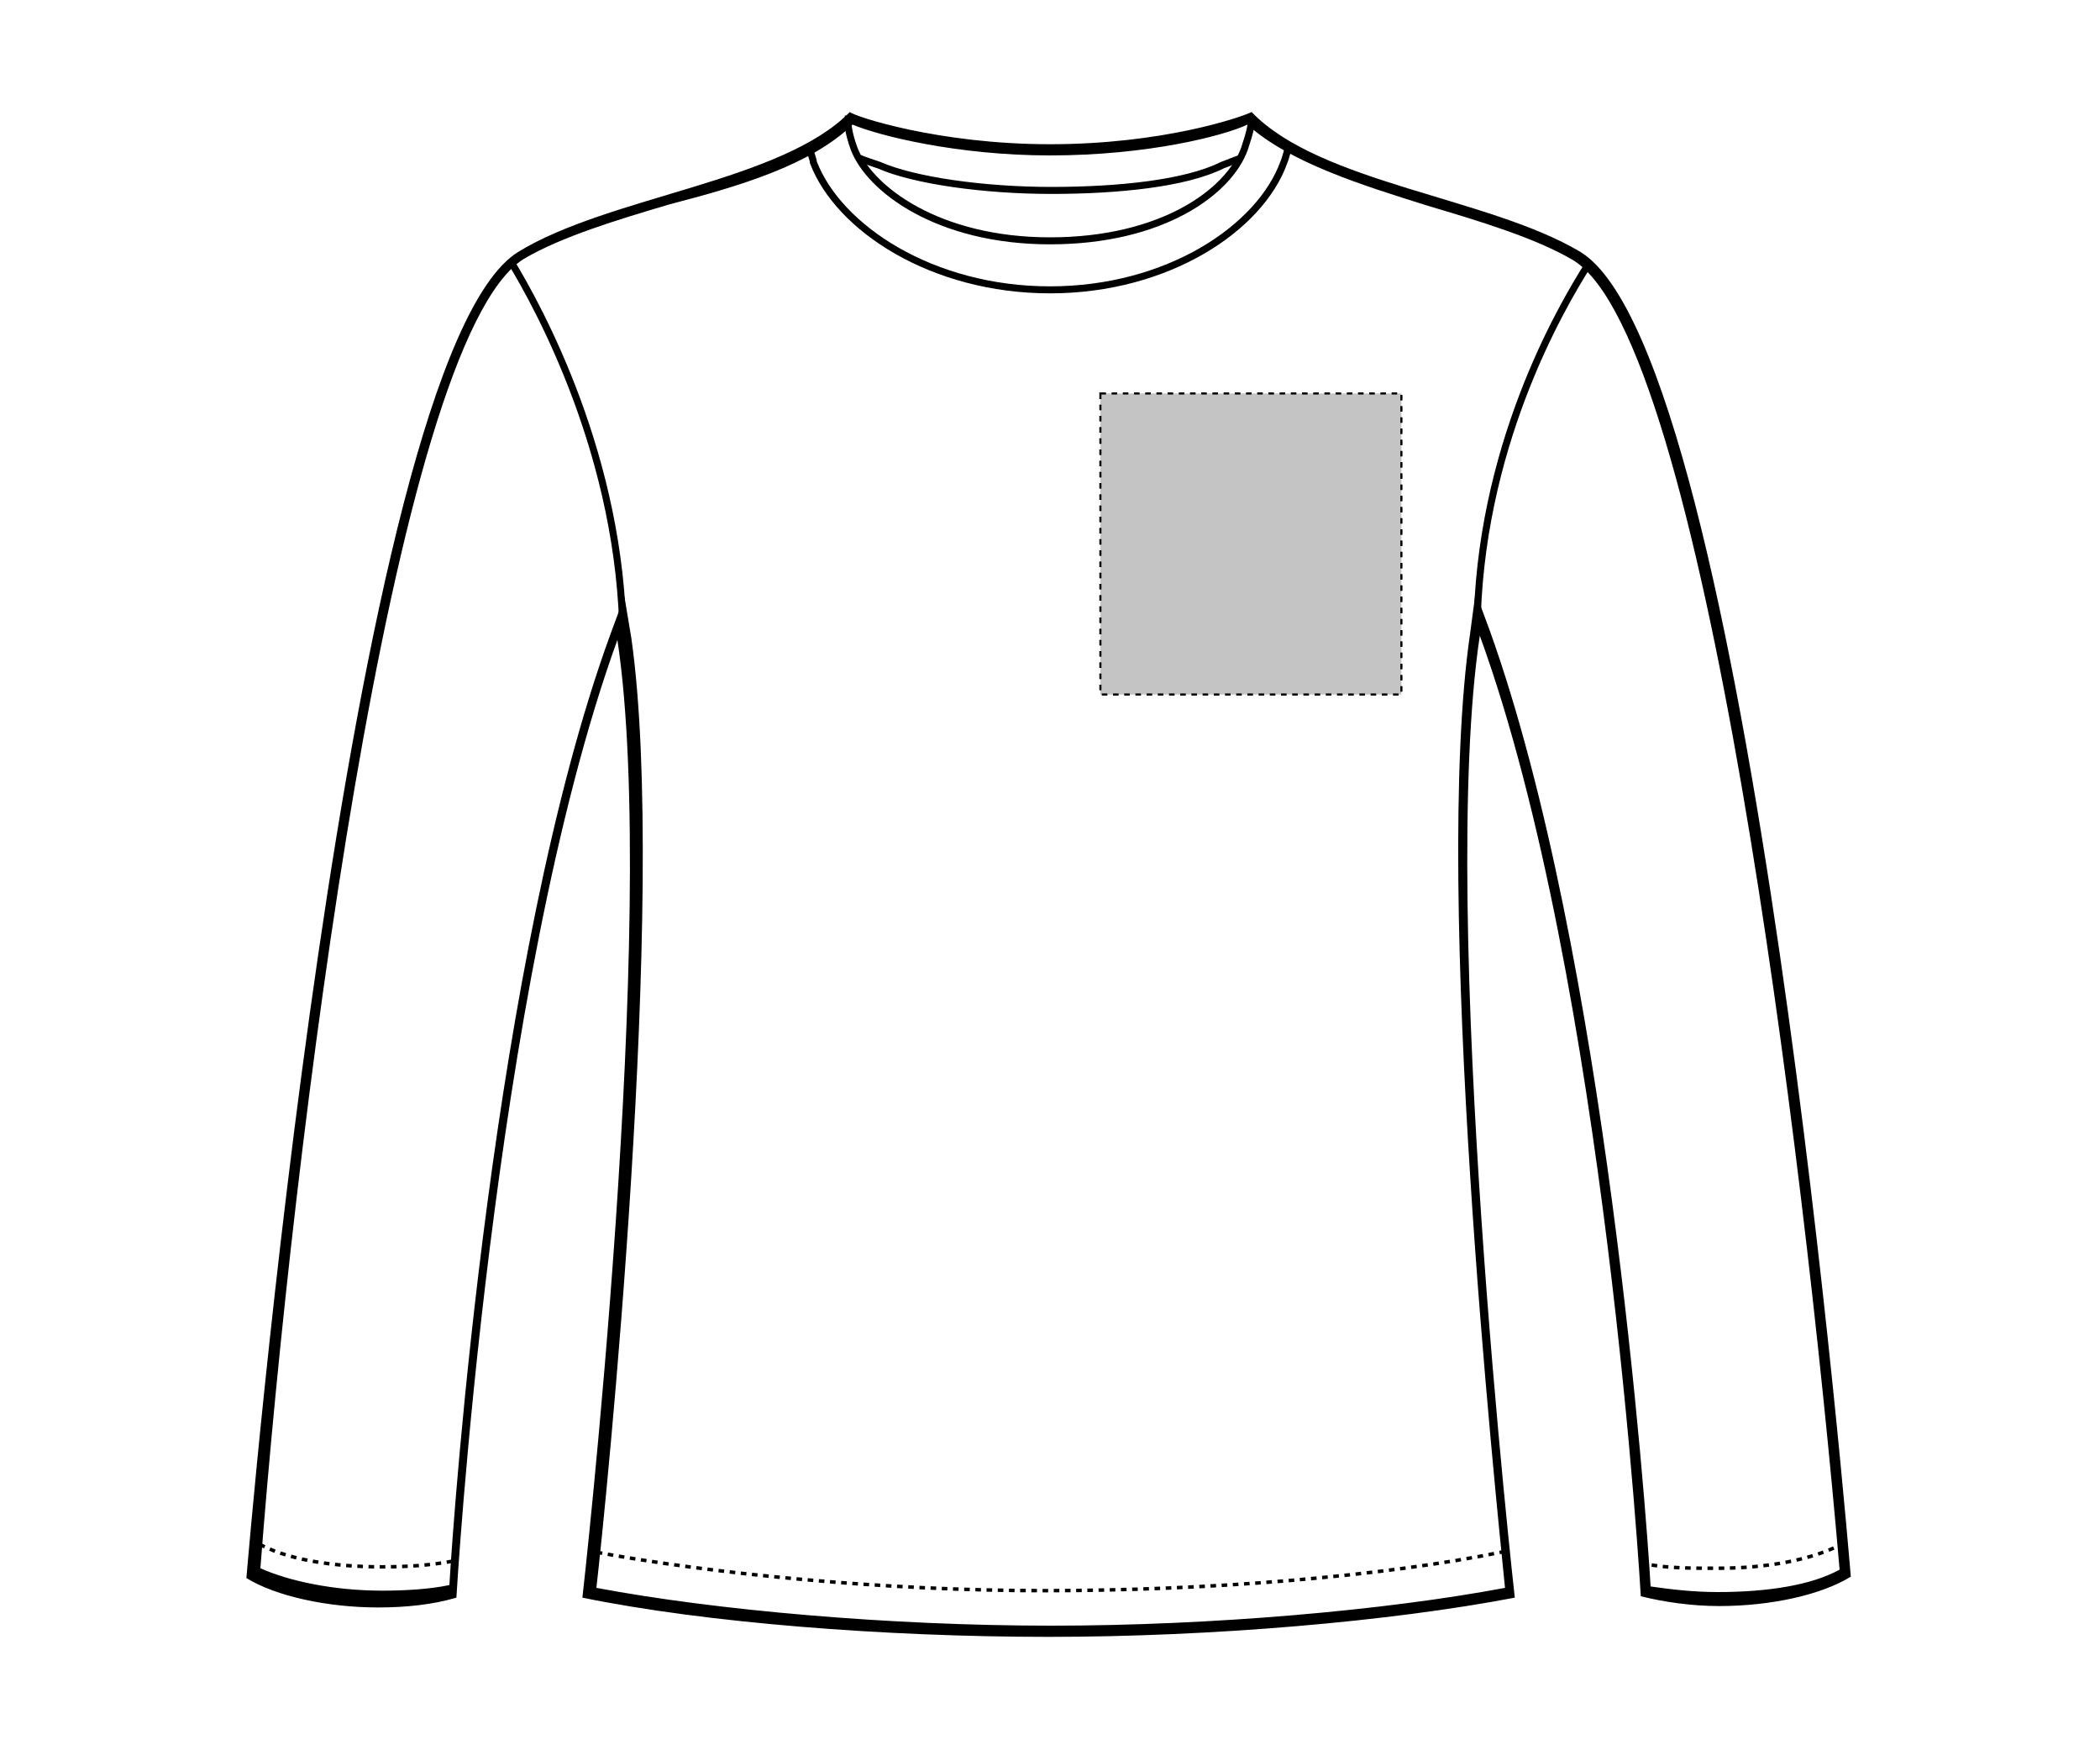 <svg xmlns="http://www.w3.org/2000/svg" xmlns:xlink="http://www.w3.org/1999/xlink" id="Layer_1" x="0px" y="0px" viewBox="0 0 150 125" style="enable-background:new 0 0 150 125;" xml:space="preserve"><style type="text/css">	.st0{fill:none;stroke:#000000;stroke-width:0.5;}	.st1{fill:none;stroke:#000000;stroke-width:0.25;stroke-dasharray:0.4;}	.st2{fill:#C4C4C4;stroke:#000000;stroke-width:0.15;stroke-miterlimit:10;stroke-dasharray:0.4,0.4;}</style><g>	<g id="sweatshirt-ls-left-breast-garmentoutline">		<path d="M60.9,8.9c1.9,0.8,7.5,2.2,14.1,2.2c7,0,12.4-1.4,14.1-2.2c3,2.7,8.1,4.3,12.9,5.8c3.7,1.1,7.7,2.3,10.4,3.9    c9.3,5.8,16.4,63.3,19,93.5c-2,1.1-5.1,1.6-8.7,1.6c-1.8,0-3.4-0.2-4.8-0.4c-0.3-5.3-3.2-45.2-11.5-68.3l-1-2.7l-0.4,3    c-2.7,18.5,1.9,62,2.5,68.1c-8.5,1.6-20.9,2.7-32.4,2.7c-11.6,0-24-1.1-32.5-2.7c0.7-6.1,5.1-49.4,2.5-67.8l-0.5-3l-1,2.7    c-8.4,23-11.2,62.7-11.5,67.9c-1.4,0.3-3.2,0.4-4.8,0.4c-3.5,0-6.7-0.7-8.7-1.6c2.3-30,9.4-87.6,18.8-93.5    c2.7-1.6,6.7-2.8,10.4-3.9C52.8,13.3,57.9,11.8,60.9,8.9 M89.4,8C88.6,8.4,83,10.3,75,10.3S61,8.3,60.7,8l0,0    c-4.9,5-17.2,6-23.7,10c-12.2,7.6-19.4,94.7-19.4,94.7c2.1,1.3,5.8,2.1,9.4,2.1c2,0,3.9-0.2,5.6-0.7c0,0,2.5-43.6,11.5-68.4    c3,19.9-2.5,68.4-2.5,68.4c8.8,1.8,21.6,2.8,33.3,2.8s24.4-1.1,33.3-2.8c0,0-5.5-48.8-2.5-68.7c9,24.7,11.5,68.6,11.5,68.6    c1.6,0.4,3.6,0.7,5.6,0.7c3.7,0,7.3-0.8,9.4-2.1c0,0-7.1-87.1-19.3-94.6C106.4,14.1,94.3,13.1,89.4,8L89.4,8z"></path>		<path class="st0" d="M89.3,8.3c0.2,0.3,0,1.1-0.4,2.3c-1.1,3.1-5.9,6.6-13.9,6.6s-12.9-3.7-14-6.6c-0.4-1.1-0.5-1.9-0.4-2.3"></path>		<path class="st0" d="M61.4,11.3c0.2,0.1,1.1,0.4,1.4,0.5c2.5,1.1,7.5,1.8,12.3,1.8s9.6-0.5,12.2-1.8c0.3-0.1,1.2-0.5,1.4-0.5"></path>		<path class="st0" d="M57.7,10.3c0.1,0.3,0.4,1.1,0.4,1.3c1.8,4.7,8.5,9.1,16.9,9.1s15-4.4,16.7-9.1c0.1-0.2,0.3-1,0.4-1.3"></path>		<path class="st1" d="M131.7,110.2c-2.2,1.2-5.5,1.8-9,1.8c-1.9,0-3.6,0-5.1-0.3"></path>		<path class="st0" d="M113.5,18.8c-2.1,3.3-7.9,13.3-8,26.3"></path>		<path class="st1" d="M107.5,110.8c-8.7,1.8-21.3,2.8-32.9,2.8c-11.5,0-23.8-1.2-32.3-2.8"></path>		<path class="st0" d="M44.5,45.7c-0.1-13-6-23.7-8-27"></path>		<path class="st1" d="M32.3,111.5c-1.6,0.3-3.3,0.4-5,0.4c-3.5,0-6.9-0.5-9.1-1.8"></path>	</g>	<rect id="sweatshirt-ls-left-breast-garmentscreenbounds" x="78.6" y="28.1" class="st2" width="21.5" height="21.5"></rect></g></svg>